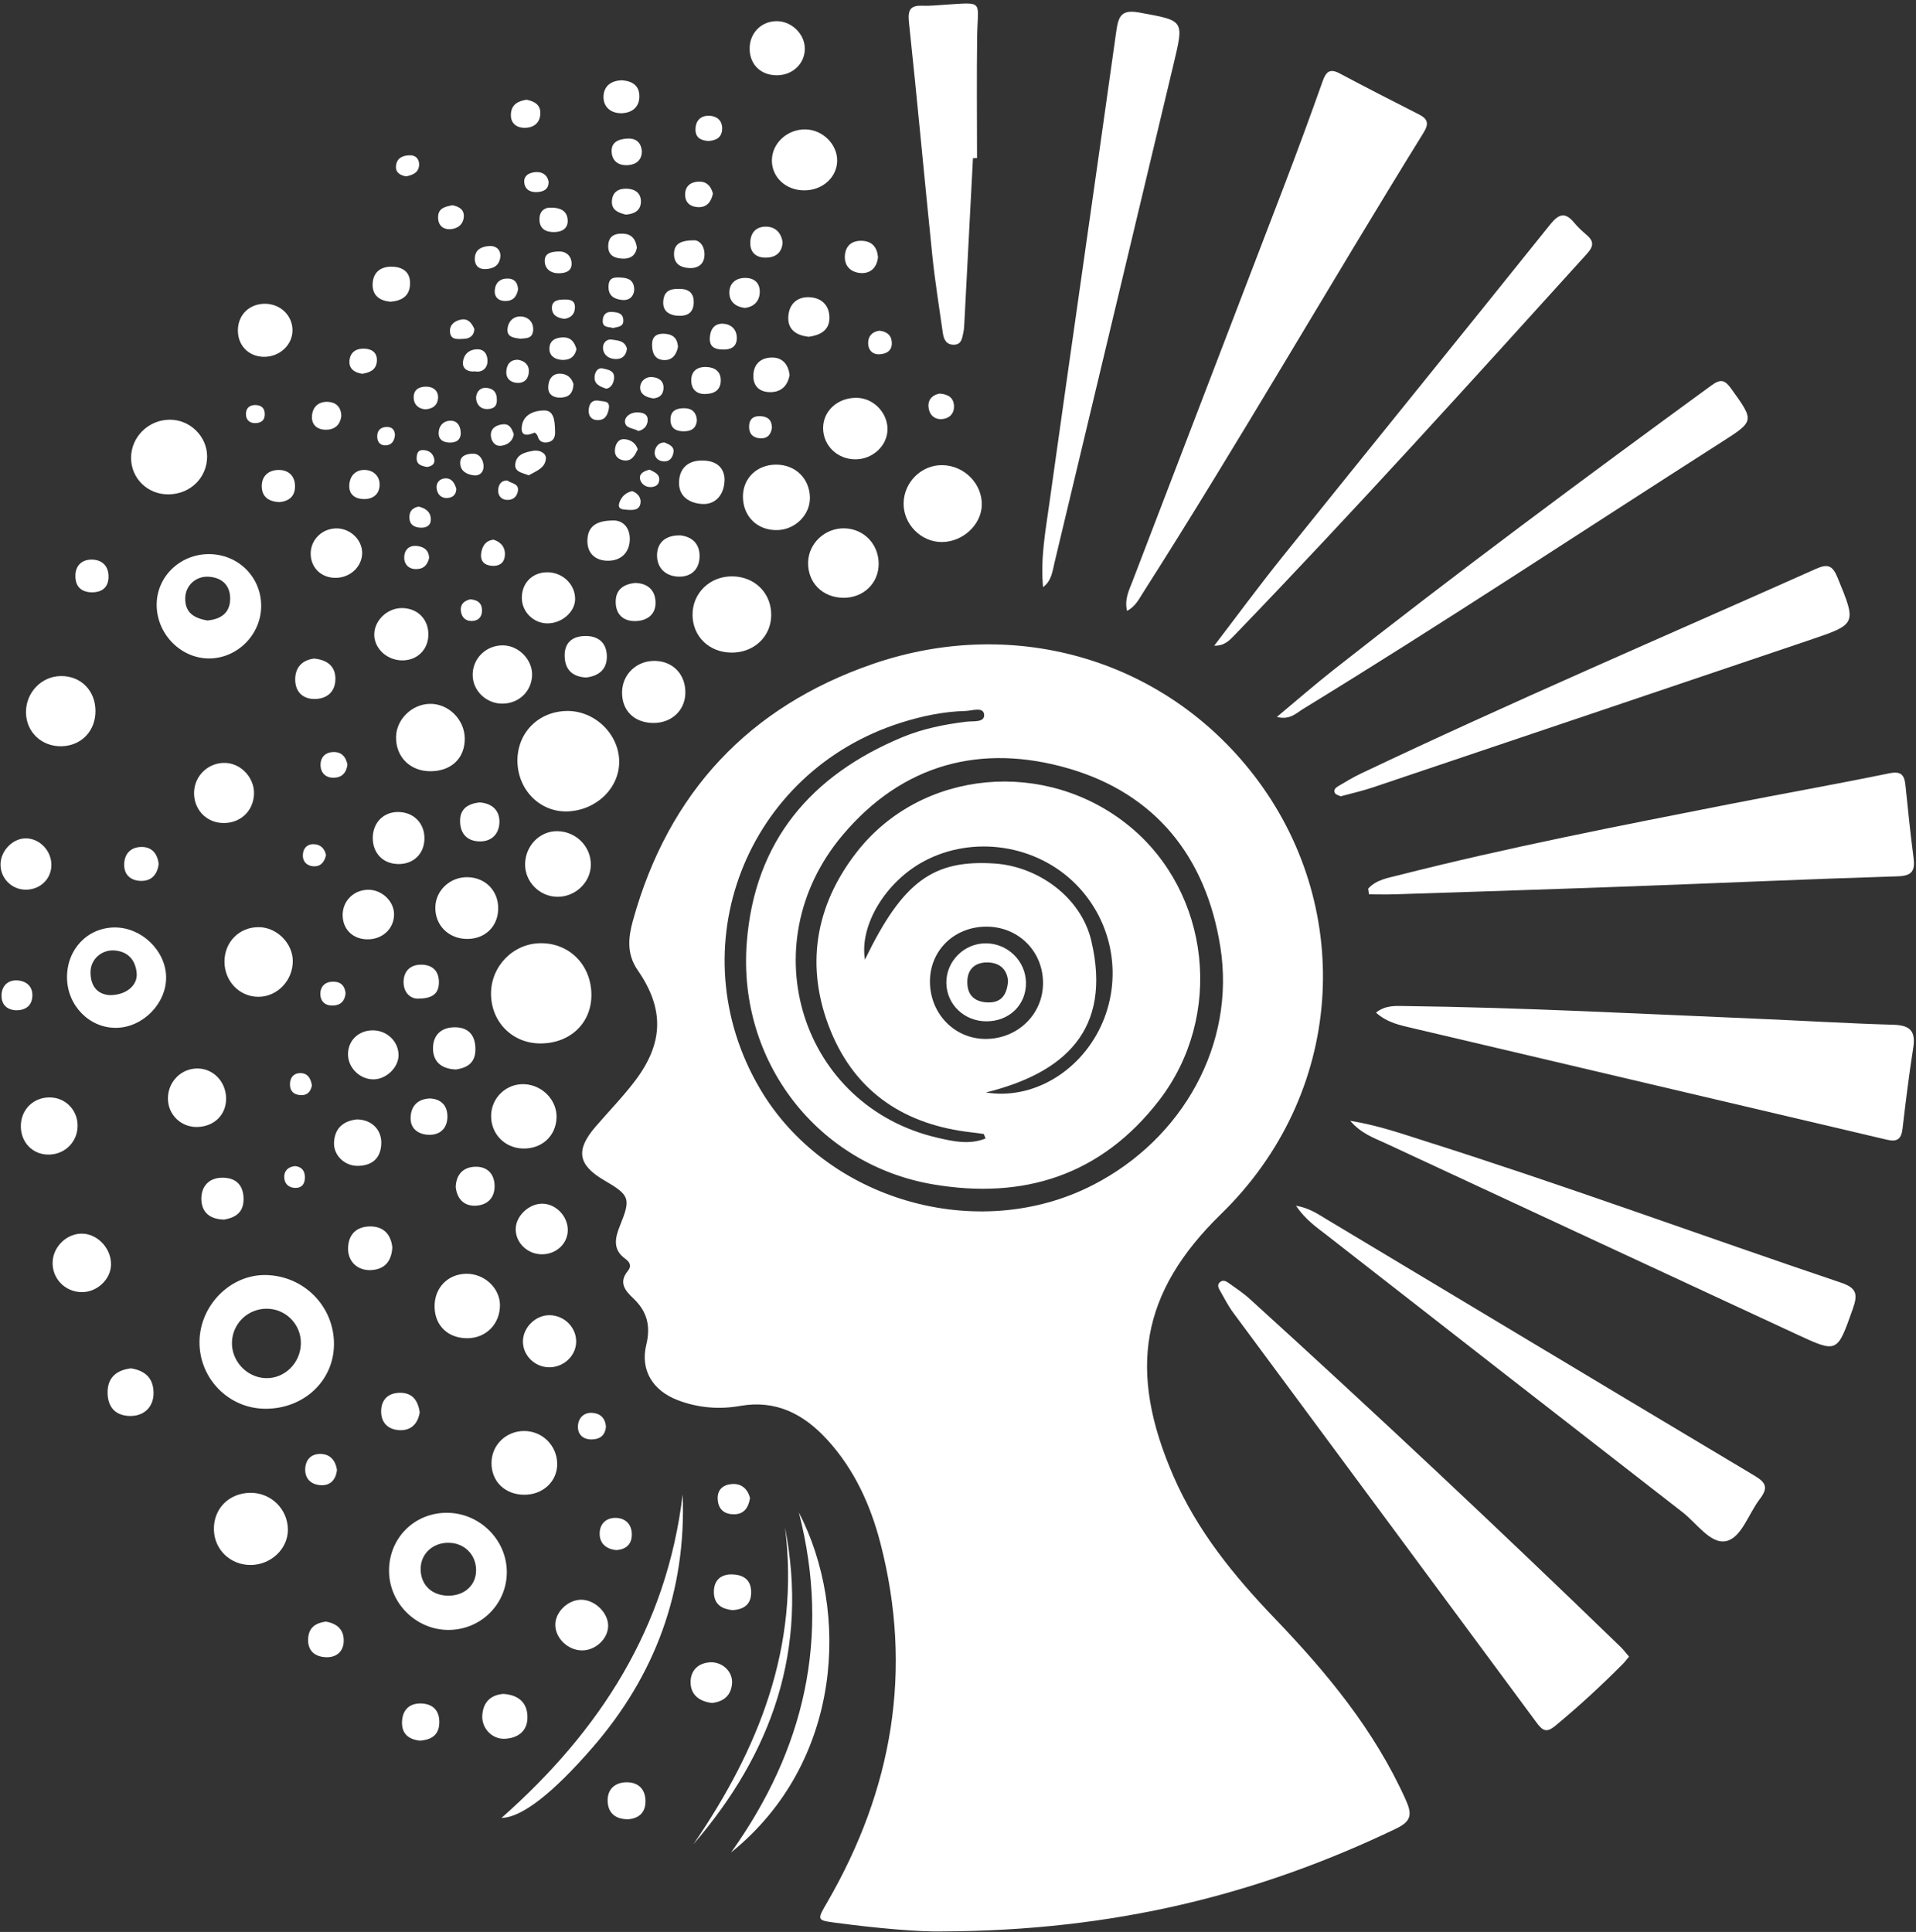 <?xml version="1.0" encoding="UTF-8" standalone="no"?><svg xmlns="http://www.w3.org/2000/svg" xmlns:xlink="http://www.w3.org/1999/xlink" fill="#ffffff" height="3829.9" preserveAspectRatio="xMidYMid meet" version="1" viewBox="-0.8 -6.7 3798.1 3829.9" width="3798.1" zoomAndPan="magnify"><rect x="-0.8" y="-6.7" width="3798.1" height="3829.9" fill="#333333" stroke="none"/><g id="change1_1"><path d="m3792.38,1693.2c3.4,25.96-2.39,36.42-31.02,37.31-175.65,5.42-351.23,13.38-526.86,19.83-156.5,5.75-313.03,10.7-469.55,15.83-17.34.57-34.71.08-52.07.08-.49-3.8-.98-7.6-1.48-11.41,16.28-17.83,39.52-21.16,60.77-26.56,216.77-55.13,436.11-97.7,655.33-140.82,105.52-20.76,211.42-39.5,316.77-61.12,23.25-4.77,30.01,2.86,32.16,23.96,4.86,47.69,9.71,95.39,15.95,142.9Z"/></g><g id="change1_2"><path d="m3752.23,2024.77c31.94.92,45.03,11.26,39.64,45.48-8.43,53.43-14.99,107.19-21.32,160.93-2.49,21.1-11.39,26.09-31.05,21.46-313.19-73.85-626.54-147.02-939.7-221.02-24.58-5.81-50.61-10.73-73.05-30.95,19.24-14.91,38.45-13.22,56.87-13,232.19,2.87,464.06,15.31,696.01,25.07,90.88,3.82,181.69,9.43,272.6,12.03Z"/></g><g id="change1_3"><path d="m3649.22,2536.3c31.84,10.74,32.53,24.25,22.6,52.28-30.95,87.24-29.98,87.55-112.26,49.33-271.14-125.94-542.34-251.74-813.35-377.98-23.19-10.8-48.4-19.07-70.53-44.78,55.67,9.08,102.96,25.86,150.5,40.93,276.24,87.52,548.44,187.61,823.04,280.22Z"/></g><g id="change1_4"><path d="m3641.6,1137.88c37.9,92.49,38.74,92.49-54.44,124-288.99,97.72-578.05,195.25-867.16,292.59-20.35,6.85-41.4,11.48-63.23,17.44-3.78-1.98-9.44-3.03-11.25-6.32-3.89-7.07,2.39-11.36,7.31-14.28,14.45-8.57,28.91-17.3,44.03-24.48,298.03-141.69,601.11-271.49,902.24-405.89,22.86-10.2,32.69-7.01,42.5,16.94Z"/></g><g id="change1_5"><path d="m3477.34,2918.82c23.26,13.87,27.13,24.22,10.19,46.33-22.09,28.84-36.25,76.49-66.29,83.17-30.93,6.87-58.55-35.29-86.67-57.13-235.7-182.95-470.98-366.49-706.27-550-19.8-15.43-40.93-29.54-60.11-57.67,27.02,4.68,43.78,16.78,60.87,27.02,282.78,169.39,565.21,339.41,848.28,508.28Z"/></g><g id="change1_6"><path d="m3431.16,764.11c45.76,63.8,46.43,63.63-19.3,105.62-276.39,176.54-549.93,357.81-829.54,528.97-13.58,8.31-25.99,22.42-52,15.85,39.49-32.9,74.59-63.55,111.09-92.31,246.13-193.91,497.58-380.32,750.34-564.9,18.85-13.77,26.93-10.64,39.41,6.77Z"/></g><g id="change1_7"><path d="m3228.5,3277.42c-4.63,5.47-8.21,10.35-12.41,14.58-42.79,43.03-87.26,84.05-133.95,122.64-16.39,13.55-24.4,10.59-36.29-5.52-200.41-271.38-401.41-542.31-602.01-813.56-10.07-13.61-17.85-29.05-26.31-43.87-2.94-5.15-6.09-11.21-.17-16.53,5.52-4.97,11.65-2.53,16.46.91,14.73,10.5,29.95,20.56,43.32,32.72,248.36,225.68,493.06,455.49,734.35,689.16,5.94,5.75,10.97,12.51,17.01,19.47Z"/></g><g id="change1_8"><path d="m3143.26,458.04c14.66,12.36,16.68,21.86,1.86,38.23-230.16,254.09-460,508.49-697.72,755.16-10.5,10.89-20.83,22.55-41.23,21.89,44.75-58.47,88.36-117.9,134.44-175.23,176.94-220.22,354.96-439.52,531.67-659.94,17.47-21.79,30.01-24.45,47.65-3.07,6.93,8.4,15.03,15.95,23.33,22.96Z"/></g><g id="change1_9"><path d="m2811.6,219.93c17.48,8.88,21.05,17.78,9.45,36.52-187.41,302.79-364.79,612.06-556.25,912.24-8.09,12.69-15.09,27.13-31.46,35.6-5.44-23.42,4.08-41.07,10.77-58.57,99.69-260.62,199.98-521.01,299.69-781.62,26.68-69.74,52.49-139.84,77.46-210.24,6.91-19.48,14.96-24.89,33.6-14.98,51.94,27.62,104.31,54.42,156.74,81.05Z"/></g><g id="change1_10"><path d="m2785.72,3561.03c13.05,28.98,11.5,42.68-19.21,57.42-273.84,131.41-560.72,202.45-898.84,203.69-47.31,1.11-129.5-6.17-211.45-17.1-38.29-5.11-37.85-5.02-17.1-40.88,128.99-222.91,170.83-459.95,105-712.86-19.62-75.39-51.87-145.66-104.82-203.61-46.91-51.35-101.96-79.8-173-67.28-41.82,7.37-83.84,3.83-123.81-11.5-49.43-18.97-74.4-59.4-62.19-109.71,9.38-38.67.87-67.14-26.31-92.65-15.95-14.97-28.73-31.07-10.41-53.48,8.24-10.08,4.23-17.75-5-24.45-25.04-18.14-20.48-40.75-10.43-65.51,22.03-54.27,19.51-60.34-31.36-90.05-52-30.37-56.95-59.62-17.51-105.62,26.11-30.46,54.32-59.2,78.55-91.15,56.71-74.8,58.84-142.47,5.53-219.62-22.58-32.67-18.6-65.58-9.44-98.65,70.68-255.12,231.5-423.79,473.52-507.82,287.57-99.84,591.02-6.22,766.57,232.18,189.68,257.6,170.63,618.92-74.27,857.55-160.07,155.98-185.39,310.67-94.4,519.81,47.27,108.65,120.24,197.93,200.43,281.52,103.06,107.44,197.48,221.07,259.95,359.77Zm-620.08-1218.51c178.86-91.69,282.9-279.75,252.75-471.46-28.33-180.09-129.74-304.48-300.67-354.27-172.78-50.32-329.48-9.78-449.14,133.11-182.56,218-80.16,537.09,189.69,599.04,30.1,6.91,61.99,14.26,94.6,1.34-2.81-6.86-3.14-8.88-3.74-8.97-8.23-1.26-16.48-2.35-24.75-3.29-128.68-14.57-227.89-76.73-278.61-201.22-51.35-126.04-31.27-247.64,51.42-353.9,128.68-165.35,376.25-187.22,541.49-51.22,159.31,131.11,187.37,375.46,58.26,542.93-115,149.16-269.15,197.1-448.18,166.56-228.08-38.91-387.26-242.65-369.28-478.86,15.44-202.91,128.91-332.6,307.48-407.19,41.06-17.15,84.47-25.9,128.6-31.19,12.75-1.53,36.09,2.27,34.46-14.24-1.54-15.73-24.06-7.31-36.99-6.97-43.21,1.14-85.43,9.9-126.7,22.89-309.06,97.24-444.42,447.53-280.67,726,130.03,221.13,431.13,308.23,659.98,190.91Zm15.09-313.24c44.91-94.52,25.7-207.28-48.08-282.28-78.23-79.53-204.36-98.77-302.32-46.11-74.67,40.13-127.83,125.66-116.59,194.83,75.02-154.77,134.92-198.45,256.51-190.61,86.32,5.56,171.81,66.55,192.21,153,41.79,177.08-53.23,262.45-209.05,300.93,91.6,14.97,184.62-39.9,227.32-129.76Zm-113.96-84.66c1.35-63.64-47.05-113.59-110.76-114.31-63.61-.71-112.61,45.64-113.37,107.23-.79,64.29,48.13,115.41,110.4,115.37,62.55-.04,112.44-47.54,113.73-108.29Z"/></g><g id="change1_11"><path d="m2258.31,18.29c88.16,16.21,88.36,13.83,67.37,101.7-78.73,329.56-157.25,659.17-236.12,988.7-4.1,17.14-5.63,35.86-22.68,48.53-5.38-55.93,4.62-110.01,12.16-163.92,43.8-312.89,89.26-625.53,133.03-938.42,4.39-31.37,11.23-43.03,46.24-36.59Z"/></g><g id="change1_12"><path d="m2033,1941.1c.73,43.81-32.8,76.8-78.16,76.88-44.29.09-79.31-33.52-79.68-76.47-.37-42.76,35.41-78.39,78.47-78.16,43.19.23,78.65,34.98,79.37,77.75Zm-75.92,39.42c26.58,1.04,38.31-14.72,40.33-42.39-2-25.37-19.13-37.26-42.59-36.89-22.4.35-38.07,12.99-38.11,38.82-.03,27.47,15.69,39.49,40.37,40.46Z"/></g><g id="change1_13"><path d="m1867.44,915.42c43.34.8,78.81,36.72,77.98,78.97-.77,39.26-37.91,73.55-79.56,73.44-41.25-.1-76.09-35.68-75.42-77.03.68-41.93,35.62-76.14,77-75.38Z"/></g><g id="change1_14"><path d="m1871.26,2.74c80.56-5.15,65.88-9.39,64.93,64.16-1.03,79.92-.23,159.86-.23,239.79-2.68.05-5.36.09-8.04.14-5.63,108.13-11.25,216.27-16.95,324.41-.38,7.36-.6,14.88-2.24,22-2.4,10.47-3.38,22.98-18.13,23.42-15.49.47-20.63-10.37-22.47-23.48-7.21-51.12-15.51-102.13-20.81-153.46-15.88-154.15-29.86-308.52-46.35-462.6-2.74-25.62,4.02-33.45,27.3-32.44,14.28.62,28.67-1.02,42.99-1.94Z"/></g><g id="change1_15"><path d="m1890.31,798.22c.49,16.18-10.36,25.23-24.64,25.97-15.06.77-25.04-9.82-25.95-24.8-.95-15.97,9.79-23.69,22.24-25.83,17.32,1.31,27.87,8.58,28.35,24.66Z"/></g><g id="change1_16"><path d="m1766.96,671.01c1.46,17.38-10.3,24.04-24.55,24.64-14.12.59-22.56-8.96-22.3-22.93.25-13.68,8.72-22.14,22.44-23.79,13.42,1.43,23.21,7.82,24.41,22.08Z"/></g><g id="change1_17"><path d="m1758.5,843.27c.54,32.87-29.06,60.88-64.06,60.64-35.33-.25-63.15-27.06-63.58-61.27-.44-34.87,29.43-61.71,67.5-60.66,32.23.89,59.6,28.79,60.14,61.29Z"/></g><g id="change1_18"><path d="m1740.99,1110.94c.09,38.49-30.26,67.76-69.94,67.44-41.67-.33-71.4-30.68-69.89-71.35,1.38-37.21,33.87-67.19,71.91-66.36,38.48.84,67.83,31.21,67.92,70.27Z"/></g><g id="change1_19"><path d="m1708.28,470.72c19.75.9,29.64,12.76,31.4,32.33-2.1,20.62-14.6,32.25-32.86,31.59-19.39-.71-34.47-12.51-32.78-35.02,1.49-20.04,14.84-29.79,34.24-28.9Z"/></g><g id="change1_20"><path d="m1596.18,249.83c33.92.67,63.01,29.66,62.53,62.3-.49,32.92-29.14,58.6-65.29,58.54-36.37-.06-64.15-25.75-64.11-59.29.04-34.14,30.6-62.26,66.87-61.55Z"/></g><g id="change1_21"><path d="m1602.8,582.46c24.98.73,40.86,16.26,40.59,41.48-.27,25.01-19.48,34.02-41.15,37.02-22.59-2.53-40.92-12.82-40.45-37.67.46-24.52,15.04-41.58,41.01-40.83Z"/></g><g id="change1_22"><path d="m1604.71,979.49c.6,34.16-28.77,63.68-64.35,64.68-39.94,1.11-68.98-27.52-68.43-67.47.5-35.92,28.07-62.17,65.46-62.33,38.25-.16,66.65,27.32,67.32,65.12Z"/></g><g id="change1_23"><path d="m1582.79,2991.6c101.47,195.86,87.06,495.51-134.42,674.05,145.44-203.59,197.9-426.46,134.42-674.05Z"/></g><g id="change1_24"><path d="m1538.16,35.27c29.93-.46,56.62,25.47,56.46,54.84-.17,29.12-23.6,51.78-54.19,52.41-31.58.65-53.9-19.65-55.18-50.18-1.33-31.93,21.53-56.59,52.91-57.07Z"/></g><g id="change1_25"><path d="m1555.32,3021.06c47.24,242.42-26.05,447.89-181.55,628.32,129.28-188.81,211.34-391.83,181.55-628.32Z"/></g><g id="change1_26"><path d="m1530.33,702.08c20.74.21,31.62,14.56,34.15,34.6-4.46,24.25-19.44,34.95-40.94,33.95-21.34-.99-32.88-14.61-30.74-36.79,2.16-22.3,18.24-31.95,37.53-31.76Z"/></g><g id="change1_27"><path d="m1550.62,473.85c-1.36,21.7-15.48,30.18-33.57,30.25-16.81.07-30.45-8.27-30.58-28.42-.14-20.43,10.97-32.97,30.46-33.07,18.74-.09,30.77,11.24,33.69,31.24Z"/></g><g id="change1_28"><path d="m1450.98,1135.87c45.12.48,78.24,34.28,76.99,78.57-1.18,41.91-35.04,73.03-78.98,72.6-44.1-.44-76.6-31.94-76.96-74.6-.36-43.32,34.41-77.04,78.95-76.57Z"/></g><g id="change1_29"><path d="m1507.37,818.36c14.13.91,21.81,7.77,22.06,22.9-1.93,13.99-9.41,21.94-23.69,20.96-13.87-.95-21.94-8.94-21.63-23.53.31-15.14,8.86-21.25,23.26-20.33Z"/></g><g id="change1_30"><path d="m1475.11,544.27c18.66-.57,30.67,9.48,30.17,28.34-.47,17.62-11.38,29.14-29.78,31.1-17.58-2.01-30.31-11.87-30.51-29.96-.19-18.13,11.79-28.92,30.12-29.48Z"/></g><g id="change1_31"><path d="m1488.24,3149.12c.27,24.54-13.88,34.72-37.08,36.16-20.02-2.25-36.35-10.46-36.81-35.15-.45-24.41,14.03-36.2,36.1-35.72,20.81.45,37.5,9.5,37.79,34.71Z"/></g><g id="change1_32"><path d="m1485.98,2962.85c-3.03,19.27-11.8,31.67-30.08,32.33-18.95.68-32.62-8.03-33.95-29.31-1.25-20.03,11.23-29.47,28.41-30.62,19.06-1.27,30.84,9.87,35.62,27.6Z"/></g><g id="change1_33"><path d="m1459.74,662.52c.41,18.87-12.34,24.33-28.57,23.7-14.71-.35-25.78-5.06-24.9-23.04.83-16.85,8.9-28.77,25.85-28.15,15.52.58,27.25,10.42,27.62,27.49Z"/></g><g id="change1_34"><path d="m1406.44,3288.68c24.53-1.58,45.73,18.43,43.88,41.87-1.93,24.54-17.09,35.99-39.58,38.76-24.38-2.87-42.35-15.42-42.61-40.85-.24-23.01,14.44-38.25,38.31-39.78Z"/></g><g id="change1_35"><path d="m1435.53,942.24c.29,32.15-18.44,52.08-44.97,50.16-24.93-1.8-45.54-14.76-45.32-42.11.21-27.54,16.84-44.33,46.14-44.04,26.85.27,42.41,12.51,44.15,35.99Z"/></g><g id="change1_36"><path d="m1430.75,247.11c.35,18.39-11.51,24.87-27.48,25.67-14.58-.98-25.76-6.41-25.39-23.52.37-17.58,11.07-27.01,27.16-26.52,13.83.42,25.39,8.11,25.71,24.37Z"/></g><g id="change1_37"><path d="m1427.98,746.46c.43,19.53-12.25,27.5-29.96,27.91-17.63.75-27.99-8.95-28.55-25.66-.64-19.14,11.16-28.47,29.69-27.9,16.26.5,28.43,8.09,28.82,25.65Z"/></g><g id="change1_38"><path d="m1395.75,497.62c.03,19.06-12.6,28.03-30.41,27.07-16.78-.9-30.3-8.2-30.05-28.12.24-19.83,12.93-26.87,40.66-26.94,8.25-.12,19.77,9.41,19.8,27.99Z"/></g><g id="change1_39"><path d="m1384.45,353.32c14.95-.43,24.15,8.41,27.99,23.8-3.29,15.59-11.43,27.07-28.33,26.86-14.32-.17-26.21-7.32-26.78-23.56-.63-17.86,10.81-26.63,27.12-27.1Z"/></g><g id="change1_40"><path d="m1348.45,1054.68c21.98,2.76,39.07,16.16,37.45,44.36-1.39,24.16-17.56,37.71-40.54,37.41-26.11-.35-44.15-16.67-43.7-43.06.41-24.41,16.71-39.56,46.79-38.71Z"/></g><g id="change1_41"><path d="m1350.05,566.21c17.98.97,25.35,12.03,24.29,28.62-1.27,19.69-13.82,26.54-35.94,24.04-12.53-2.04-26.07-8.4-24.38-28.92,1.92-23.24,18.26-24.7,36.03-23.74Z"/></g><g id="change1_42"><path d="m1298.34,1303.48c35.64,1.06,60.2,27.49,59.45,63.97-.72,34.62-27.85,59.6-64.15,59.06-37.52-.55-61.82-24.76-61.32-61.1.5-35.85,29.46-63.02,66.02-61.93Z"/></g><g id="change1_43"><path d="m1354.38,802.56c15.38-.26,24.74,6.79,26.27,23.35-1.06,17.27-11.92,22.57-26.59,22.42-14.75-.15-25.78-5.68-25.78-23.19s11.52-22.33,26.1-22.58Z"/></g><g id="change1_44"><path d="m1352.46,2955.79c7.44,192.37-54.8,359.11-178.86,502.01-77.13,88.84-139.54,138.7-180.21,139.3,195.04-172.47,327.35-376.81,359.07-641.31Z"/></g><g id="change1_45"><path d="m1314.34,654.88c16.14.34,27.65,6.44,28.83,26.36-3.14,14.76-10.96,26.58-28.02,25.85-18.04-.78-23.33-14.2-23.39-30.56-.07-15.44,8.37-21.94,22.58-21.65Z"/></g><g id="change1_46"><path d="m1316.48,870.44c8.75,3.79,19.36,7.62,17.8,19.12-1.49,10.94-7.79,20.12-21.7,18.16-11.61-1.64-16.85-10.64-15.41-19.69,1.37-8.6,7.52-17.89,19.31-17.59Z"/></g><g id="change1_47"><path d="m1291.73,740.78c11.74.8,23.51,6.5,22.78,22.37-.6,13.04-8.65,18.98-20.13,19.96-13.18-1.74-25.59-7.35-26.16-20.39-.57-12.97,10.34-22.85,23.51-21.94Z"/></g><g id="change1_48"><path d="m1306.05,943.14c.26,11.46-8.17,16.2-18.87,15.72-11-.48-18.79-9.18-19.46-17.55-.82-10.23,9.7-14.87,19.37-16.91,8.25,4.48,18.72,7.82,18.96,18.74Z"/></g><g id="change1_49"><path d="m1298.68,1186.5c.98,25.24-17.03,37.35-39.31,38.03-22.92.69-39.21-11.65-39.68-37.13-.47-25.94,16.26-35.94,38.13-38.46,24.91.42,39.94,13.88,40.86,37.56Z"/></g><g id="change1_50"><path d="m1283.06,824.31c.63,10.72-5.52,20.68-18.4,23.45-9.29-6.06-26.48-4.57-26.59-18.96-.07-9.68,10.85-17.9,23.47-17.94,10.3-.02,20.86,2.16,21.52,13.45Z"/></g><g id="change1_51"><path d="m1278.72,3563.51c.3,24.6-14.82,34.34-33.12,36.31-26.52.47-40.65-12.45-41.82-34.78-1.34-25.32,15.28-38.78,38.56-38.53,21.64.23,36.08,13.1,36.38,37Z"/></g><g id="change1_52"><path d="m1271.51,292.56c.33,17.85-11.06,26.59-26.27,28.05-16.64,1.59-31.66-5.32-33.49-24.72-1.99-21.09,13.78-26.62,30.08-27.83,15.97-1.19,27.69,5.52,29.68,24.5Z"/></g><g id="change1_53"><path d="m1241.97,367.34c16.74.64,28.27,9.45,27.7,26.52-.59,17.4-13.94,23.96-30.28,24.84-14.01-3.66-28.49-8.6-27.22-27.3,1.2-17.57,13.21-24.69,29.8-24.06Z"/></g><g id="change1_54"><path d="m1252.3,966.9c10.6,3.52,17.35,12.58,16.75,21.71-1.08,16.62-14.83,16.28-27.18,15.27-8.37-.68-19.13-.75-14.93-13.79,3.84-11.94,12.73-20.42,25.36-23.19Z"/></g><g id="change1_55"><path d="m1232.04,152.48c19.83,1.33,35.06,10.04,34.59,32.69-.45,22.32-16.9,32.39-35.92,32.59-19.58.19-35.74-11.55-35.18-33.11.54-20.99,15.4-31.67,36.51-32.17Z"/></g><g id="change1_56"><path d="m1231.33,543.64c14.86.73,25.45,6.45,25.08,25.31-1.75,13.91-11.16,20.55-24.66,18.97-15.29-1.79-27.38-8.56-26.26-27.96,1.07-18.51,13.76-16.91,25.84-16.32Z"/></g><g id="change1_57"><path d="m1234.31,456.52c17.42.77,25.23,11.37,27.37,27.74-2.89,16.97-14.31,22.4-28.67,21.74-15.47-.72-28.83-6.15-28.12-25.74.68-19.2,12.99-24.48,29.42-23.74Z"/></g><g id="change1_58"><path d="m1236.77,863.95c11.47.66,22.2,6.68,26.7,19.99-5.43,11.16-10.83,22.76-24.8,22.28-11.55-.39-21.13-7.25-20.56-20.06.49-10.95,5.78-22.95,18.66-22.21Z"/></g><g id="change1_59"><path d="m1251.61,3034.39c.45,20.62-11.73,30.59-30.79,31.81-19.56-1.92-32.67-12.65-32.93-32.03-.26-19.49,12.54-32.18,31.81-31.82,18.73.35,31.47,11.86,31.91,32.04Z"/></g><g id="change1_60"><path d="m1247.64,1061.63c.02,27.39-17.91,43.57-43.85,43.3-24.18-.25-41.4-14.53-40.15-41.8,1.24-27.05,18.47-37.99,51.43-37.97,16.56-.64,32.56,11.8,32.57,36.47Z"/></g><g id="change1_61"><path d="m1234.88,628.25c.38,13.62-11.55,12.8-20.6,15.29-8.08-2.74-20.61.09-20.3-14.33.23-10.86,5.83-18.29,17.91-17.53,11.01.69,22.58,1.92,22.99,16.57Z"/></g><g id="change1_62"><path d="m1211.25,666.47c11.61,1.71,26.84,1.83,30.76,18.11-1.62,14.07-10.02,20.56-21.57,20.51-12.48-.04-23.82-6.02-25.79-19.91-1.57-11.01,6.65-20.18,16.6-18.71Z"/></g><g id="change1_63"><path d="m1226.62,1502.61c.57,53.44-46.35,98.16-104.14,99.24-53.75,1.01-97.18-43.52-97.58-100.05-.39-55.87,41.65-98.29,98.17-99.06,54.97-.74,102.96,45.54,103.55,99.87Z"/></g><g id="change1_64"><path d="m1194.41,723.75c10.28,2.58,24.7,4.03,21.86,21.61-1.65,10.22-7.03,17.15-15.24,18.47-14.69-4.68-25.06-10.17-22.97-25.6,1.25-9.24,7.24-16.77,16.35-14.48Z"/></g><g id="change1_65"><path d="m1187.98,787.92c8.63,1.87,20.88-.74,18.07,15.97-2.46,11.87-6.83,22.2-22,22.28-12.17.07-17.94-8.12-17.95-17.89,0-13.02,5.59-23.89,21.88-20.36Z"/></g><g id="change1_66"><path d="m1204.72,3215.88c.21,26.06-25.29,49.86-52.7,49.2-27.48-.66-51.86-24.36-52.06-50.59-.19-25.87,25.81-50.56,52.49-49.85,26.42.7,52.07,25.85,52.27,51.24Z"/></g><g id="change1_67"><path d="m1158.04,1254.13c27.02-.8,44.25,13.32,44.13,41.31-.11,26.17-17.73,38.33-41.21,40.93-26.22-1.3-41.26-14.77-42.42-40.85-1.2-27.11,14.09-40.63,39.5-41.39Z"/></g><g id="change1_68"><path d="m1173.06,2794.14c15.49.92,26.13,9.88,27.29,27.76-1.68,17.57-12.52,24.87-28.56,24.95-16.86.09-27.76-9.94-26.98-26.52.75-15.86,11.66-27.19,28.25-26.19Z"/></g><g id="change1_69"><path d="m1171.55,1964.97c.47,55.78-41.26,96.25-99.86,96.87-55.94.6-98.82-41.88-99.13-98.19-.31-54.96,44.11-100.26,98.55-100.53,57.07-.28,99.95,43.2,100.44,101.85Z"/></g><g id="change1_70"><path d="m1103.98,1641.02c37.28.49,67.1,30.7,66.44,67.29-.63,34.59-31.09,63.32-66.59,62.82-35.35-.51-64.26-30-63.72-65.01.56-36.35,29.21-65.56,63.87-65.1Z"/></g><g id="change1_71"><path d="m1088.91,2600.54c29.21.48,52.93,24.43,52.44,52.97-.49,28.18-25.6,51.19-54.87,50.27-27.82-.86-50.56-23.67-50.68-50.83-.12-27.96,25.11-52.86,53.11-52.41Z"/></g><g id="change1_72"><path d="m1082.96,1127.79c31.11-.63,56.84,23.95,56.3,53.76-.46,24.92-26.45,47.55-54.62,47.55-27.81.01-50.83-22.7-51.01-50.3-.2-29.35,20.18-50.41,49.33-51.01Z"/></g><g id="change1_73"><path d="m1138.92,601.97c.23,13.79-8.18,21.73-20.82,23.4-13.72-1.64-24.54-6.96-24.85-21.41-.31-14.39,11.66-16.57,22.4-16.83,10.4-.24,23.01-.42,23.27,14.84Z"/></g><g id="change1_74"><path d="m1132.24,513.9c1.46,17.78-13.37,21.38-26.95,21.11-14.61-.28-26.04-8.71-26.28-24.21-.25-15.59,12.46-18.68,28.31-18.96,12.28-.62,23.71,7.25,24.92,22.06Z"/></g><g id="change1_75"><path d="m1136.02,754.99c-.97,18.51-9.64,25.99-25.24,26.57-13.92.53-24.71-5.57-24.82-19.68-.11-13.52,5.96-27.49,22.39-27.85,14.31-.31,24.1,8.06,27.67,20.96Z"/></g><g id="change1_76"><path d="m1124.46,428.51c1.55,18.72-12.64,25.06-28,24.88-15.28-.19-27.95-6.26-27.85-25.51.1-17.53,11.33-22.2,19.05-22.91,23.02-.82,35.4,6.67,36.8,23.54Z"/></g><g id="change1_77"><path d="m1115.07,662.17c16.31-.37,22.93,9.68,26.86,23.15-3.7,17.27-15.43,22.25-29.38,21.39-12.75-.78-24.33-7.47-24.26-21.96.09-16.4,11.73-22.24,26.78-22.58Z"/></g><g id="change1_78"><path d="m1074.72,2379.51c26.71.49,49.99,24.81,49.99,52.22s-23.59,48.84-52.67,48.1c-28.39-.71-51.49-24.08-50.55-51.12.9-25.68,26.86-49.68,53.23-49.2Z"/></g><g id="change1_79"><path d="m1103.71,2894.7c.66,35.05-28.22,62.17-65.79,61.79-37.94-.38-64.65-26.55-64.44-63.12.2-35.59,29.07-63.55,65.29-63.24,35.69.3,64.28,28.73,64.94,64.57Z"/></g><g id="change1_80"><path d="m1039.5,2142.65c35.62,2.03,64.27,32.37,62.95,66.65-1.41,36.46-29.56,61.99-67.04,60.82-36.4-1.14-63.55-29.73-62.64-65.96.91-35.73,31.08-63.54,66.73-61.51Z"/></g><g id="change1_81"><path d="m1099.49,847.69c.18,5.22.85,17.84-11.69,21.66-8.53,2.59-19.2,1.99-22.61-11.15-.77-2.95-5.38-7.73-6.37-7.28-14.44,6.43-28.4,7.81-25.02-13.69,3.61-22.92,24.97-29.86,43.35-30.27,19.49-.44,21.88,18.18,22.34,40.73Z"/></g><g id="change1_82"><path d="m1086.77,353.41c.16,14.52-8.82,19.26-20.37,20.49-13,1.39-25.19-2.58-27.68-16.72-2.73-15.51,9.43-21.69,21.9-22.65,12.65-.98,23.12,4.46,26.15,18.88Z"/></g><g id="change1_83"><path d="m1056.95,886.85c11.2-1.89,25.16,4.35,24.37,15.59-1.36,19.27-20.09,24.87-33.93,33.14-11.94-4.84-27.85-6.33-26.83-21.13,1.43-20.7,20.22-24.87,36.39-27.6Z"/></g><g id="change1_84"><path d="m1043.09,190.96c15.58,3.25,28.14,9.99,27.2,28.25-1,19.65-15.4,27.73-31.65,27.51-15.08-.2-27.78-8.67-26.67-27.41,1.18-19.73,14.98-25.8,31.12-28.35Z"/></g><g id="change1_85"><path d="m1033.39,620.78c14.26,1.41,24.09,12.36,22.61,28.08-1.61,17.2-16.24,14.45-24.33,15.95-15.95-1.68-28.76-4-26.21-21.31,2.27-15.43,13.84-24.12,27.93-22.72Z"/></g><g id="change1_86"><path d="m996.32,1272.66c30.92.37,58.14,28,57.65,58.51-.51,32.1-25.75,56.71-58.5,57.04-31.95.33-58.71-24.99-59.29-56.09-.62-33.15,26.4-59.87,60.14-59.46Z"/></g><g id="change1_87"><path d="m1026.47,706.58c11.82,2.14,21.56,9.1,21.09,23.45-.46,13.61-8.24,22.92-22.78,22.28-13.68-.61-22.75-8.71-21.91-22.78.76-12.75,6.92-23.54,23.6-22.95Z"/></g><g id="change1_88"><path d="m1044.79,3397.52c.07,27.63-18.82,41.25-44.43,42.73-25.26,1.45-46.55-20.43-45.13-46.06,1.55-27.82,18.04-40.92,41.58-42.88,30.7,1.88,47.91,17.83,47.98,46.21Z"/></g><g id="change1_89"><path d="m1004.98,945.97c8.03,6.09,23.28,5.5,20.87,20.79-1.9,11.96-10.91,18.71-23.14,17.46-11.37-1.16-16.88-10.07-15.96-20.44.85-9.73,5.96-18.57,18.23-17.81Z"/></g><g id="change1_90"><path d="m1006.51,545.52c13.07.49,18.95,8.37,19.65,21.47-2.76,15.11-10.64,23.67-26.75,23-13.46-.56-20.33-8.92-19.47-20.98,1.1-15.3,10.81-24.09,26.57-23.49Z"/></g><g id="change1_91"><path d="m1017.81,854.42c-2.46,13.69-12.19,20.65-24.38,22.51-13.44,2.06-20.51-9.45-21.17-19.91-.89-14.16,10.05-21.08,23.34-22.55,13.88-1.52,18.26,8.57,22.21,19.95Z"/></g><g id="change1_92"><path d="m1003.85,3109c.5,63.56-50.84,115.11-115.01,115.48-64.4.38-118.2-52.76-118.45-116.99-.25-64.78,49.86-115.22,114.48-115.22s118.49,52.94,118.98,116.73Zm-115.22,47.59c31.82-.16,54.49-21.28,54.35-50.65-.15-31.34-24.03-54.55-55.78-54.23-30.88.32-53.9,22.19-54.15,51.47-.28,31.98,22.19,53.58,55.58,53.41Z"/></g><g id="change1_93"><path d="m977.58,1063.15c15.65,5.04,23.97,16.16,22.35,32.35-1.39,13.93-11.07,20.38-24.91,19.53-15.75-.96-24.28-9.3-21.9-25.61,2.03-13.9,9.1-24.62,24.46-26.27Z"/></g><g id="change1_94"><path d="m990.27,2580.48c.15,36.99-27.01,65.09-63.49,65.7-38.7.64-65.26-24.11-66.12-61.61-.85-37.42,25.46-65.35,62.29-66.13,35.94-.76,67.18,28.03,67.32,62.04Z"/></g><g id="change1_95"><path d="m950.08,1584.07c22.92,1.47,39.28,14.45,39.17,38.19-.11,22.8-14.19,39.28-38.76,39.06-23.68-.21-38.27-13.61-39.26-38.27-1.05-26.07,15.18-36.56,38.85-38.98Z"/></g><g id="change1_96"><path d="m926.82,1732.26c35.62,1.08,60.91,27.91,59.95,63.61-.97,35.51-27.66,60.03-63.96,58.73-35.75-1.28-61.47-28.01-60.64-63.05.79-33.62,29.93-60.34,64.65-59.29Z"/></g><g id="change1_97"><path d="m984,783.66c1.17,13.75-4.78,20.05-18.3,20.59-13.48.54-20.92-8.45-22.51-18.86-1.69-11.03,5.02-22.8,17.37-23.17,12.32-.38,23.15,5.64,23.44,21.44Z"/></g><g id="change1_98"><path d="m991.32,499.77c-1.28,20.96-14.84,26.16-29.41,27.01-13.57.8-22.47-7.28-21.46-22.54,1.13-17.1,14.12-21.86,27.27-23.12,13.09-1.25,22.74,5.12,23.6,18.65Z"/></g><g id="change1_99"><path d="m979.63,2342.99c.89,24.76-14.27,39.19-36.84,40.44-22.93,1.27-37.34-12.33-40.23-36.77.84-25.02,14.61-39.13,37.3-40.34,22.98-1.23,38.89,11.81,39.77,36.67Z"/></g><g id="change1_100"><path d="m945.44,685.74c16.24-.07,20.82,13.72,20.05,25.15-.89,13.23-11.27,21.18-24.67,18.65-14.09,1.68-24.6-5.11-23.96-17.11.83-15.75,11.5-26.63,28.58-26.69Z"/></g><g id="change1_101"><path d="m957.66,915.28c1.2,12.21-6.1,21.94-19.54,20.27-13.75-1.7-26.65-8.39-26.68-24.64-.03-13.01,10.38-18.17,26.25-18.27,10.88.19,18.72,9.88,19.97,22.64Z"/></g><g id="change1_102"><path d="m954.52,1200.17c1.27,12.52-4.16,22.39-16.88,23.97-13.78,1.72-23.54-5.82-24.92-20.19-1.25-12.97,6.95-20.03,18.94-22.55,11.75,1.07,21.5,5.3,22.86,18.77Z"/></g><g id="change1_103"><path d="m901.66,2029.81c28.31.38,40.51,18.1,39.95,45.24-.58,28.24-20.3,35.63-38.59,38.41-30.74-1.17-45.42-17.15-45.48-41.77-.06-27.2,17.17-42.25,44.12-41.88Z"/></g><g id="change1_104"><path d="m939.59,645.87c-.9,13.25-9.78,18.89-21.07,19.17-10.9.27-26.03,3.44-27.32-14.02-1.03-13.92,9.44-21.71,21.77-24.14,14.03-2.76,21.45,6.67,26.62,18.99Z"/></g><g id="change1_105"><path d="m920.49,1457.49c.25,38.76-26.51,64.42-67.52,64.73-40.74.32-69.62-28.52-68.65-68.53.84-34.34,31.02-63.98,66.26-65.06,37.15-1.13,69.68,30.9,69.91,68.86Z"/></g><g id="change1_106"><path d="m895.98,400.09c12.56,2.61,23.78,8.2,22.6,23.25-1.21,15.51-12.79,23.6-26.89,24.32-15.66.79-24.78-9.23-24.02-25.12.83-17.36,15.14-19.64,28.31-22.45Z"/></g><g id="change1_107"><path d="m903.8,962.41c-.37,11.94-7.65,17.56-18.06,18.13-12.89.69-20.17-8.48-21.08-20.02-.85-10.73,6.63-18.66,17.56-18.92,12.77-.3,18.21,9.41,21.58,20.81Z"/></g><g id="change1_108"><path d="m890.29,827.34c12.96-.98,21.89,7.29,22.29,25.13-.25,12.38-8.45,18.7-22.57,18.19-11.95-.44-21.26-5.24-21.25-18.85,0-14.01,9-23.52,21.53-24.47Z"/></g><g id="change1_109"><path d="m851.31,2170.9c22.7,1.04,35.26,14.42,34.82,36.97-.45,23.07-15.39,35.78-37.22,35.05-19.25-.65-35.89-10.95-35.78-32.82.11-23.43,13.45-38.17,38.18-39.2Z"/></g><g id="change1_110"><path d="m833.35,3370.26c23.94.45,37.93,14.25,36.65,39.79-1.23,24.69-18.04,32.27-37.97,34.02-23.41-2.55-36.97-14.08-35.88-38.07,1.07-23.42,15-36.15,37.2-35.74Z"/></g><g id="change1_111"><path d="m836.57,1905.73c20.8,1.06,32.91,13.17,32.69,35.31-.23,23.27-14.19,31.77-41.25,32-15.24.22-28.77-11.9-28.8-32.73-.04-22.71,14.67-35.74,37.36-34.58Z"/></g><g id="change1_112"><path d="m845.36,759.82c13.8.5,23.2,8.92,22.17,23.12-.99,13.58-10.59,21.25-25.49,21.76-12.7-.93-22.2-8.6-22.79-22.37-.72-17.17,11.44-23.04,26.11-22.51Z"/></g><g id="change1_113"><path d="m860.06,903.48c1.98,10.35-5.87,14.36-14.47,15.55-11.03-2.22-21.5-4.37-20.42-19.39.57-7.91,2.88-14.14,12.04-14.11,12,.04,20.62,6.28,22.85,17.95Z"/></g><g id="change1_114"><path d="m853.17,1020.95c.99,14.27-8.79,19.13-20.9,18.4-11.49-.69-20.9-5.32-21.5-19.34-.56-13.19,6.22-20.19,18.35-22.42,12.45,3.13,23.06,9.11,24.05,23.36Z"/></g><g id="change1_115"><path d="m796.6,1198.75c30.77.48,52.19,22.45,51.76,53.07-.42,30.18-23.28,51.72-53.7,50.6-30.15-1.11-54.47-25-53.55-52.6.92-27.72,26.78-51.53,55.49-51.07Z"/></g><g id="change1_116"><path d="m827.42,1075.87c12.94,1.97,21.92,8.62,22.5,23.3-3.43,15.68-12.91,23.14-27.99,22.25-14.4-.86-22.14-11.09-21.45-24.17.81-15.46,11.09-23.8,26.94-21.38Z"/></g><g id="change1_117"><path d="m788.94,1603.02c30.76.39,52.31,22.74,51.63,53.53-.65,29.33-21.56,49.66-51.05,49.65-31.08-.02-52.07-21.74-51.35-53.14.68-29.65,21.75-50.42,50.77-50.04Z"/></g><g id="change1_118"><path d="m830.02,318.9c.07,16.32-12.41,21.41-25.96,24.08-11.35-2.11-21.09-7.43-19.9-20.58,1.45-16.11,13.46-20.99,27.66-21.25,11.7-.22,18.15,7.69,18.2,17.75Z"/></g><g id="change1_119"><path d="m775.05,521.99c22.01.11,38,10.07,37.01,34.89-.96,24.11-17.62,32.95-38.89,34.56-20.52-1.82-35.51-11.6-35.33-33.81.19-23.3,14.55-35.75,37.21-35.64Z"/></g><g id="change1_120"><path d="m831.27,2793.03c-3.69,22.57-16.75,35.84-38.48,35.49-23.23-.38-38.82-14.03-38.01-38.9.73-22.65,14.76-35.13,37.41-35.23,24.99-.1,35.53,15.55,39.08,38.64Z"/></g><g id="change1_121"><path d="m738.55,2035.87c28.37.18,51.2,22.74,50.66,50.06-.48,24.32-25.19,47.46-50.31,47.12-27.48-.37-50.55-24.01-49.83-51.07.71-26.82,21.6-46.28,49.48-46.11Z"/></g><g id="change1_122"><path d="m780.32,1804.84c.66,29.26-23.24,51.57-54.2,50.6-28.45-.89-47.83-20.65-47.69-48.59.15-28.2,22.82-50.01,51.61-49.68,26.29.3,49.71,22.51,50.28,47.67Z"/></g><g id="change1_123"><path d="m782.08,855.26c-.75,10.79-5.35,19.31-16.09,20.74-10.66,1.41-18.47-4.15-19.01-16.07-.61-13.37,6.65-20.19,19.39-20.22,9.72-.02,15.16,5.33,15.71,15.55Z"/></g><g id="change1_124"><path d="m776.93,2466.38c-1.76,27.04-14.85,43.17-41.72,44.75-27.17,1.59-46.64-17.02-46.01-43.5.69-28.43,17.66-42.6,42.99-43.05,25.48-.45,41.9,13.96,44.74,41.8Z"/></g><g id="change1_125"><path d="m706.57,2212.4c30.03.29,50.17,21.47,48.4,49.66-1.77,28.3-18.64,41.39-44.71,42.46-27.4,1.13-50.5-20.75-48.89-47.14,1.81-29.65,20.77-42.17,45.2-44.98Z"/></g><g id="change1_126"><path d="m723.8,924.96c17.11,1.08,29.23,13.85,27.83,31.66-1.41,17.89-14.59,26.75-32.59,26.02-16.67-.72-27.97-9.53-27.47-26.66.57-19.65,13.03-32.23,32.23-31.02Z"/></g><g id="change1_127"><path d="m722.13,684.48c15.15.78,25.33,8.69,24.12,25.01-1.34,18.03-15.33,22.58-29.17,24.8-15.54-2.41-26.51-10.25-25.11-26.08,1.52-17.11,13.81-24.58,30.16-23.73Z"/></g><g id="change1_128"><path d="m664.77,1040.8c27.96-.87,52.54,22.1,52.33,48.9-.21,26.96-23.54,48.85-52.35,49.13-28.04.27-48.89-19.23-49.68-46.46-.81-27.85,21.2-50.69,49.7-51.57Z"/></g><g id="change1_129"><path d="m645.15,3208c22.19,3.68,36.12,16,35.41,38.9-.68,22.22-16.38,32.74-36.15,31.63-21.03-1.19-35.96-12.57-34.34-37.43,1.47-22.62,16.2-30.63,35.08-33.1Z"/></g><g id="change1_130"><path d="m684.22,1962.4c-1.27,15.17-9.81,23.87-25.05,24.3-15.57.43-25.32-8.3-24.94-24.22.34-13.72,9.28-22.34,23.05-23.05,14.9-.77,25.18,5.54,26.94,22.97Z"/></g><g id="change1_131"><path d="m649.32,789.94c15.7.72,26.19,10.2,26.42,27.97-2.24,19.88-15.52,27.8-32.01,27.31-15.46-.46-27.62-9.61-26.06-27.95,1.62-18.94,14.51-28.12,31.65-27.33Z"/></g><g id="change1_132"><path d="m622.03,1298.87c26.46,2.63,42.79,15.75,42.03,41.82-.7,24-16.44,37.63-39.76,38.27-23.85.66-39.26-13.18-39.9-37.22-.66-25.26,14.05-40.18,37.63-42.87Z"/></g><g id="change1_133"><path d="m658.66,1484.2c16.88-.99,25.99,8.5,29.33,24.94-2.34,17.04-11.89,26.12-28.41,25.94-15.43-.18-24.76-10.27-25-24.98-.24-14.65,8.63-24.98,24.08-25.9Z"/></g><g id="change1_134"><path d="m526.44,2520.95c75.91,1.57,135.73,62.92,134.81,138.27-.88,71.88-60,127.02-135.97,126.81-72.53-.21-131.09-59.64-130.62-132.55.48-72.63,61.49-133.99,131.78-132.53Zm69.18,136.27c.93-38.24-29.85-69.65-68.14-69.53-36.89.11-67.05,29.1-68.44,65.79-1.44,37.65,29,70.48,66.59,71.84,37.4,1.35,69.05-29.45,69.99-68.1Z"/></g><g id="change1_135"><path d="m636.11,2875.65c19.2.95,28.36,14.59,31.08,31.44-2.22,20.97-14.26,30.98-30.9,30.5-17.72-.51-32.42-10.53-32.1-31.3.3-19.99,12.61-31.6,31.92-30.64Z"/></g><g id="change1_136"><path d="m622.03,1666.85c13.67.84,20.91,9.51,23.45,21.75-3.52,15.26-12.22,23.22-25.59,22.01-13.52-1.22-21.78-10.61-20.15-24.97,1.4-12.36,9.8-19.56,22.29-18.79Z"/></g><g id="change1_137"><path d="m595.64,2120.64c14.35.62,19.79,11.51,21.84,24.39-2.38,13.19-9.97,19.99-22.45,19.3-14.19-.78-22.09-9.03-20.96-24,1-13.08,9.38-20.21,21.57-19.69Z"/></g><g id="change1_138"><path d="m603.6,2327.4c.01,13.1-6.33,21.24-19.35,20.84-14.22-.44-22.44-10.09-21.58-23.79.75-12.05,9.9-18.83,22.35-19.44,12.62,1.74,18.58,9.62,18.58,22.39Z"/></g><g id="change1_139"><path d="m584.01,956.7c.29,20.91-12.42,30.25-30.8,32-19.66-.82-34.15-9.09-35.07-29.57-.99-22.17,13.52-34.17,33.65-34.18,18.45,0,31.93,10.98,32.22,31.75Z"/></g><g id="change1_140"><path d="m579.61,1898.36c.22,38.44-30.48,70.69-67.6,71.01-37.66.33-67.76-30.54-67.83-69.57-.08-39.15,29.5-68.87,68.18-68.52,35.51.32,67.06,31.78,67.25,67.08Z"/></g><g id="change1_141"><path d="m579.01,647.64c.26,29.49-25.73,53.58-57.18,53.01-30.43-.54-51.89-23.23-51.05-53.97.83-30.09,23.56-51.56,54.21-51.2,30.16.37,53.77,23.16,54.02,52.16Z"/></g><g id="change1_142"><path d="m569.88,3025.9c.05,37.71-33.34,69.48-73.41,69.83-40.16.36-72.1-29.91-73.24-69.41-1.21-41.92,29.69-73.34,72.4-73.65,40.92-.29,74.19,32.52,74.25,73.23Z"/></g><g id="change1_143"><path d="m524.01,812.25c1.03,13.72-6.89,19.93-19.28,19.86-11-.06-17.95-6.68-17.99-17.91-.05-11.17,6.39-17.68,17.8-17.99,10.58.08,18.58,4.17,19.47,16.04Z"/></g><g id="change1_144"><path d="m412.93,1091.78c58.39-.14,104.3,45.44,103.99,103.24-.29,56.99-48.14,104.35-104.63,103.59-55.91-.76-102.64-49.34-102.53-106.62.11-55.43,46.08-100.08,103.17-100.21Zm42.5,89.96c.75-27.02-14.92-42.95-41.57-45.09-26.01-2.08-47.42,17.23-47.54,43.15-.14,29.55,19.4,39.19,43.8,43.59,25.17-2.28,44.53-13.59,45.31-41.65Z"/></g><g id="change1_145"><path d="m447.16,1505.77c30.79,1.75,56.4,29.9,55.56,61.07-.95,35.57-29.13,60.58-65.13,57.82-32.09-2.46-55.22-29.22-53.63-62.04,1.61-33.25,29.95-58.73,63.2-56.85Z"/></g><g id="change1_146"><path d="m482.04,2369.23c.61,28.52-17.23,38.04-38.59,41.76-27.49-.52-44.3-13.68-45.09-39.53-.76-25.19,13.9-42.53,39.36-43.4,25.97-.9,43.69,11.38,44.32,41.17Z"/></g><g id="change1_147"><path d="m447.42,2170.04c.66,32.48-22.87,56.32-56.66,57.4-32.1,1.03-58.28-23.86-58.66-55.79-.41-33.47,26.05-60.52,58.88-60.19,31.06.32,55.77,25.97,56.44,58.58Z"/></g><g id="change1_148"><path d="m409.77,898.26c0,42.05-33.26,74.67-76.57,75.09-41.38.4-74.26-31.77-74.18-72.57.07-41.31,34.45-75.22,76.5-75.48,40.3-.26,74.25,33.11,74.25,72.96Z"/></g><g id="change1_149"><path d="m328.49,1929.73c.96,52.45-45.69,100.31-98.6,101.15-53.49.85-97.71-44.4-97.85-100.11-.15-55.74,40.62-98.48,94.34-98.9,53.04-.43,101.16,45.69,102.11,97.86Zm-112.38,36.28c32.71.62,56.01-19.12,54.05-43.06-2.13-26.12-16.75-43-43.16-45.39-25.99-2.36-48.01,17.12-48.33,42.35-.37,29.94,15.36,44.64,37.44,46.1Z"/></g><g id="change1_150"><path d="m303.59,2753.78c.57,28.72-19.14,47.67-48.23,46.54-29.76-1.16-43.32-20.12-42.9-48.06.44-29.22,19.16-43.15,46.39-46.35,26.69,4.33,44.16,17.97,44.74,47.87Z"/></g><g id="change1_151"><path d="m278.28,1672.32c20.84-.75,32.8,11.99,35.48,33.57-2.54,21.55-14.57,34.16-35.31,33.72-18.4-.39-32.89-10.49-33.1-31.33-.22-21.4,12.07-35.22,32.93-35.96Z"/></g><g id="change1_152"><path d="m164.19,2438.95c30.19,1.83,55.81,30.54,55.08,61.7-.67,28.87-27.51,54.18-57.45,54.18-33.81,0-60.06-27.38-58.24-60.76,1.69-31.14,30.1-56.97,60.61-55.12Z"/></g><g id="change1_153"><path d="m180.71,1102.63c20.16.03,33.82,12.05,33.6,34.23-.2,20.64-12.5,30.35-32.12,30.71-21.46-.13-33.87-11.03-33.56-33.29.29-20.56,13.65-31.66,32.08-31.65Z"/></g><g id="change1_154"><path d="m188.48,1402.17c.38,39.84-27.64,69.41-66.8,70.49-39.46,1.09-70.15-27.54-70.97-66.19-.84-39.84,30.53-72.77,69.48-72.96,39.31-.19,67.9,28.56,68.29,68.66Z"/></g><g id="change1_155"><path d="m153.02,2224.6c.12,32.29-25.26,57.61-57.69,57.59-31.21-.02-54.57-23.76-54.83-55.72-.27-33.03,24.36-57.83,57.29-57.65,30.84.16,55.12,24.68,55.23,55.78Z"/></g><g id="change1_156"><path d="m52.08,1655.29c26.93,1.17,49.19,25.26,49,53.03-.2,27.9-22.82,49.19-51.73,48.69-28.02-.48-50.15-23.79-49.06-51.67,1.06-27.25,25.82-51.18,51.79-50.05Z"/></g><g id="change1_157"><path d="m32.48,1936.82c18.4.72,32.43,11.68,30.79,32.57-1.45,18.5-14.43,26.89-32.32,26.76-18.49-1.06-29.22-11.67-28.71-30.15.51-18.48,12.78-29.85,30.24-29.18Z"/></g></svg>